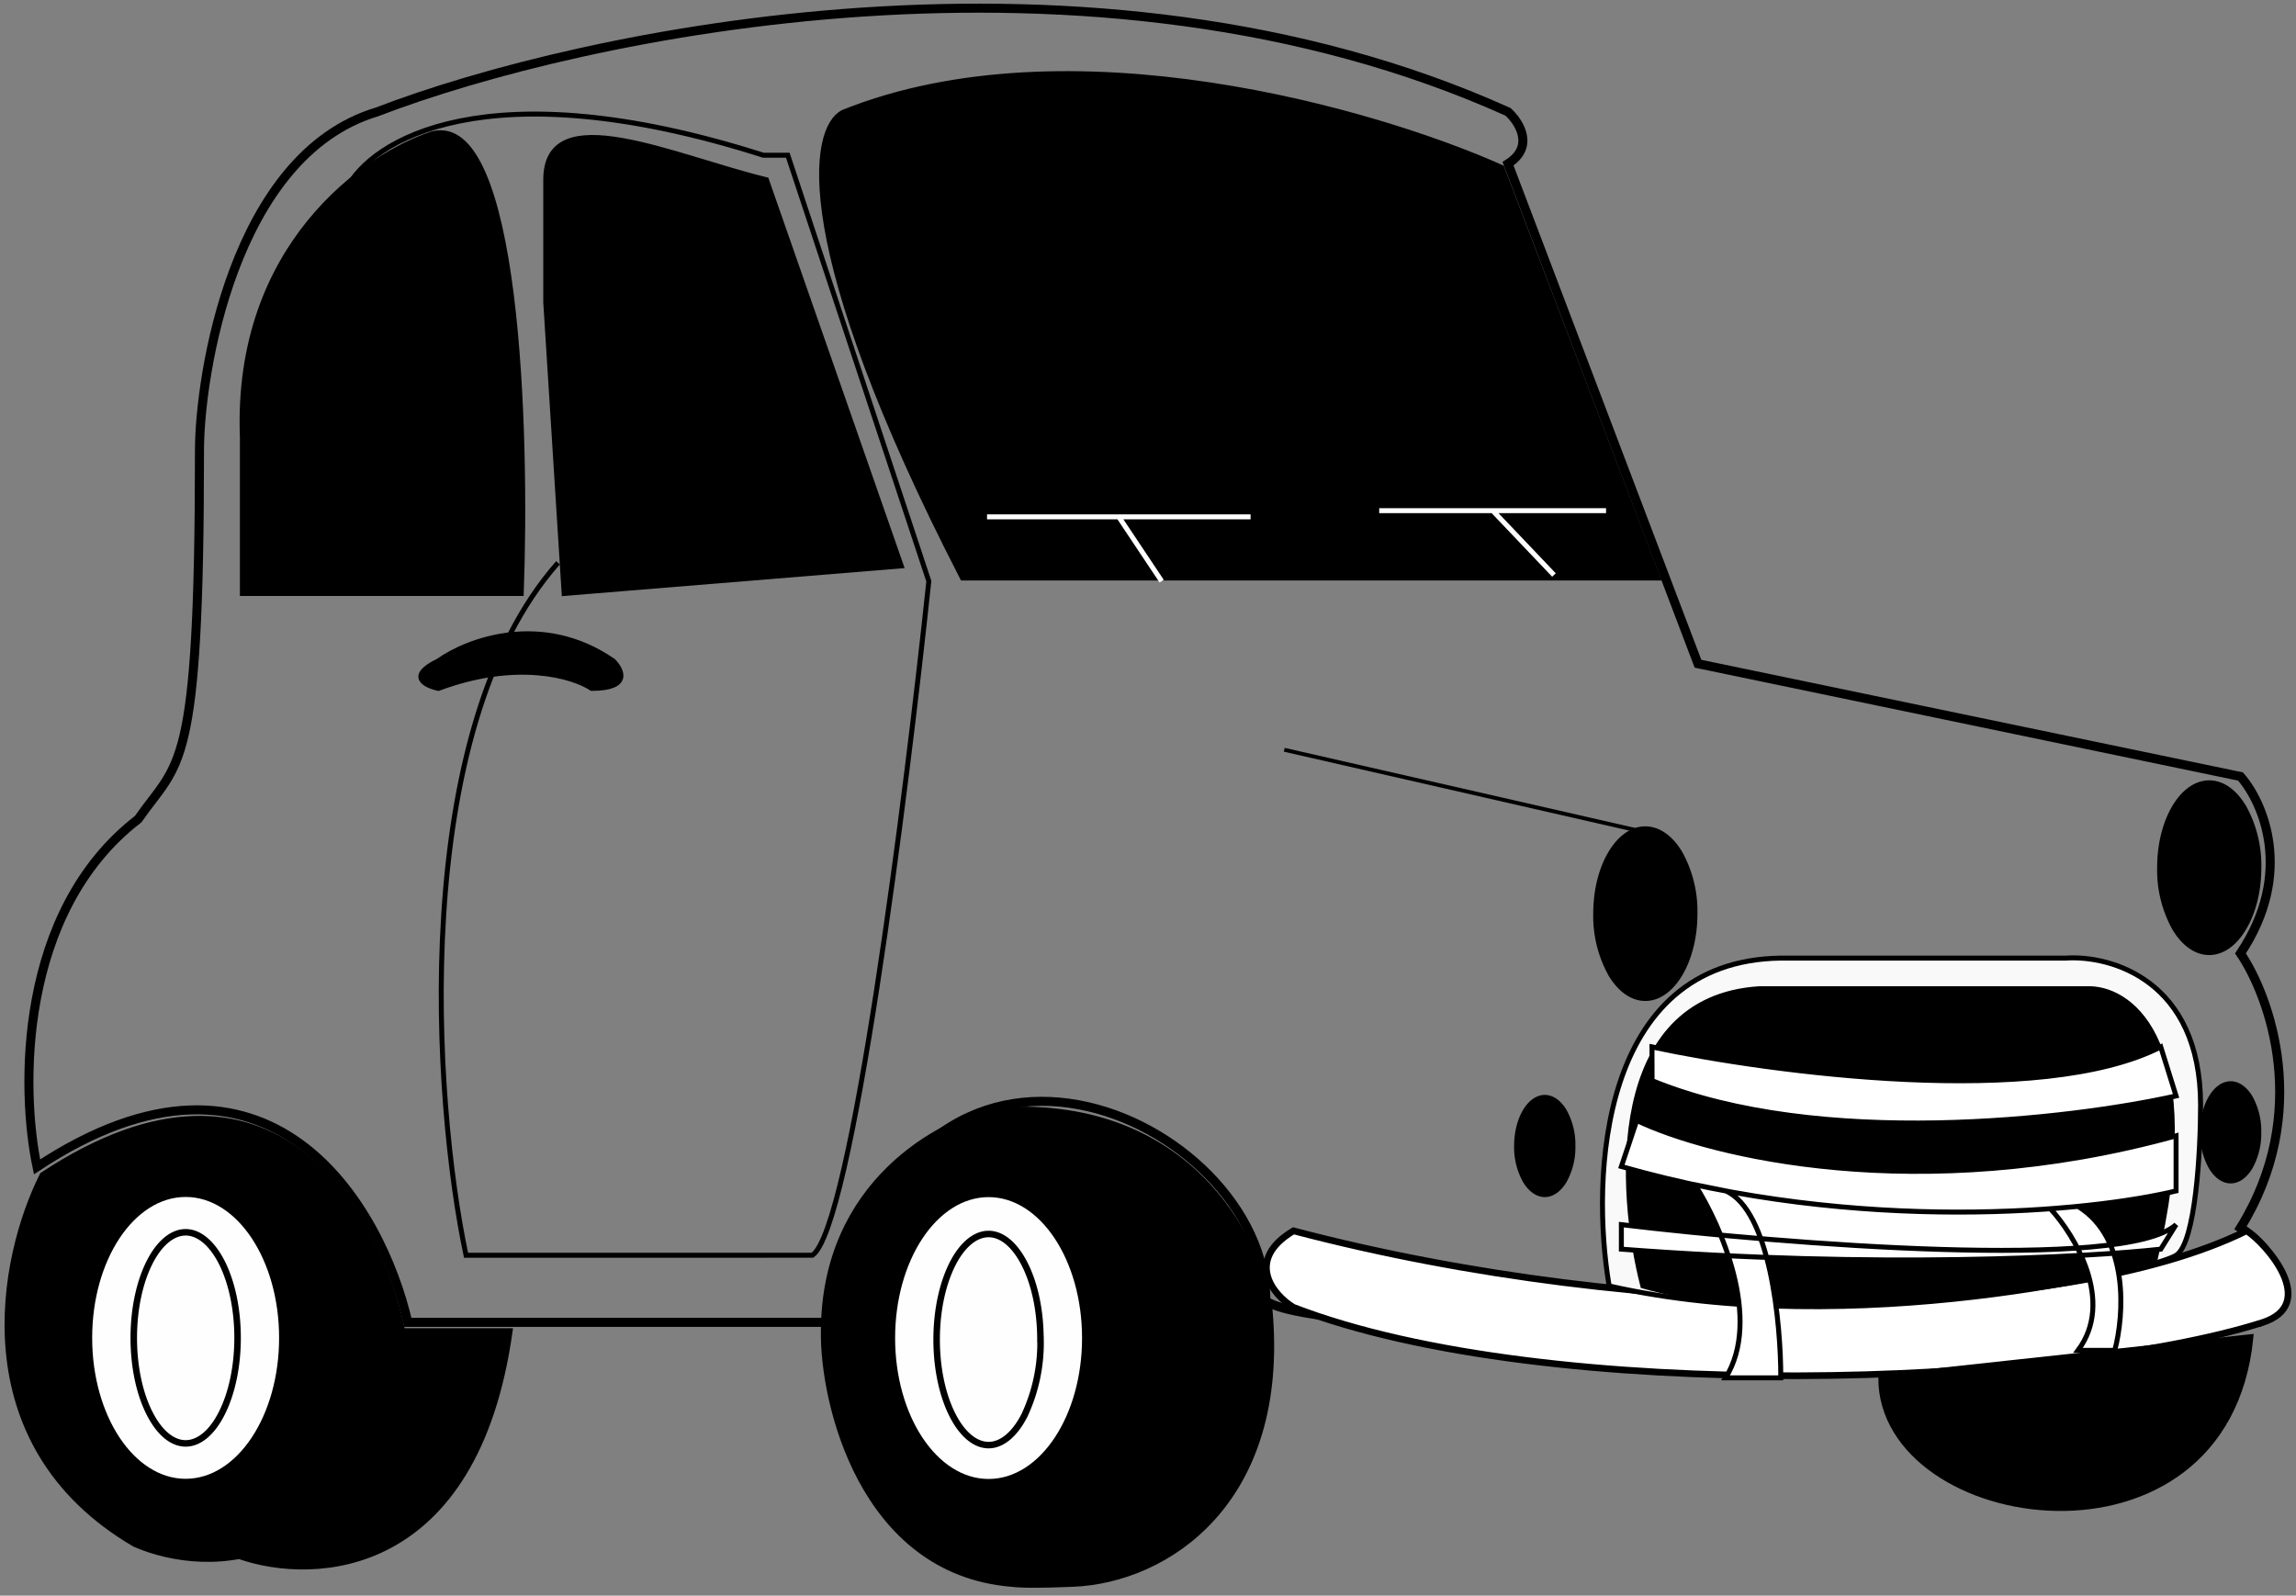<svg xmlns="http://www.w3.org/2000/svg" width="282" height="196" fill="none" viewBox="0 0 282 196"><rect x="0" y="0" width="282" height="196" fill="#808080" stroke="none"/><path stroke="#000" stroke-width="1.11" d="M185.22 13.74c-51.2-23.07-113.93-9.61-138.9 0C28.57 19.06 24.5 46.32 24.5 55.3c0 40.07-2.51 38.08-7.53 45.32C2.2 112 2.54 133.83 4.55 143.33c28.6-18.88 42.28 4.86 45.54 19.1h53.07c8.28-45.32 52.32-25.1 52.32-2.63 7.23 5.1 84.31 3.87 121.95 2.62 5.12-5.09.63-9.86-2.25-11.6 8.73-14.09 3.63-28.34 0-33.71 6.62-9.9 2.75-18.6 0-21.73l-66.63-13.85-23.33-61.42c3.3-2.1 1.38-5.12 0-6.37Z"/><path fill="#000" stroke="#000" stroke-width=".71" d="M277.39 106.58c0 2.91-.7 5.53-1.83 7.4-1.12 1.9-2.63 2.98-4.22 2.98-1.6 0-3.1-1.09-4.22-2.97a14.7 14.7 0 0 1-1.82-7.4c0-2.92.7-5.53 1.82-7.41 1.12-1.89 2.63-2.97 4.22-2.97 1.6 0 3.1 1.08 4.22 2.97a14.7 14.7 0 0 1 1.83 7.4Zm-69.26 5.65c0 2.9-.7 5.53-1.82 7.4-1.13 1.89-2.63 2.97-4.23 2.97-1.59 0-3.1-1.08-4.22-2.97a14.7 14.7 0 0 1-1.82-7.4c0-2.91.7-5.53 1.82-7.4 1.13-1.9 2.63-2.97 4.22-2.97 1.6 0 3.1 1.08 4.23 2.97a14.7 14.7 0 0 1 1.82 7.4Z"/><path stroke="#000" stroke-width=".48" d="m157.74 92.1 44.41 10.15"/><path fill="#fff" stroke="#000" stroke-width=".82" d="M275.93 151.19c-22.96 11.29-74.15 11.29-117.06 0-6.02 3.6-2.51 7.9 0 9.4 31.24 12.05 94.1 9.73 118.94 1.89 7.15-2.26.5-9.79-1.88-11.3Z"/><path fill="#000" d="M16.6 189.58C-4.5 177.23.27 154.32 5.3 144.4c28.3-18.67 41.15 5.02 44.04 19.2H62.5c-4.21 29.8-23.84 30.71-33.12 27.44-4.83.9-9.5-.04-12.8-1.47m107.66 4.9c-18.37-1.53-23.08-22.35-22.96-30.86 0-18.37 14.43-25.72 20.7-27.1 23.8-1.81 32.5 15.55 33.88 24.46 2.09 23.49-12.64 33.06-24.1 33.5-3.75.15-6.05.17-7.52 0"/><path stroke="#000" stroke-width=".89" d="M49.34 163.6c-4.82 30.12-23.84 29.87-32.75 25.98C-4.49 177.23.3 154.32 5.3 144.4c28.3-18.67 41.15 5.02 44.04 19.2Zm0 0H62.5c-4.21 29.82-23.84 30.72-33.12 27.45m92.6-54.54c23.78-1.81 32.49 15.55 33.87 24.46 2.09 23.49-12.64 33.06-24.1 33.5m-9.78-57.96c-6.27 1.38-20.7 8.73-20.7 27.1-.12 8.5 4.6 29.33 22.96 30.86 1.47.17 3.77.15 7.53 0m-9.79-57.96c11.3.7 35 35.6 9.79 57.96"/><ellipse cx="121.42" cy="164.36" fill="#FFFEFE" rx="11.48" ry="17.31"/><ellipse cx="22.8" cy="164.34" fill="#FFFEFE" rx="11.48" ry="17.31"/><path stroke="#000" stroke-width=".8" d="M29.18 164.34c0 3.64-.75 6.91-1.94 9.26-1.2 2.38-2.8 3.7-4.44 3.7s-3.23-1.32-4.43-3.7c-1.2-2.35-1.94-5.62-1.94-9.26s.75-6.92 1.94-9.27c1.2-2.37 2.8-3.7 4.43-3.7 1.64 0 3.23 1.33 4.44 3.7 1.19 2.35 1.94 5.63 1.94 9.27Zm98.62.21a21 21 0 0 1-1.95 9.26c-1.2 2.38-2.8 3.7-4.43 3.7-1.64 0-3.23-1.32-4.44-3.7-1.19-2.35-1.94-5.62-1.94-9.26s.75-6.92 1.94-9.27c1.2-2.37 2.8-3.7 4.44-3.7s3.23 1.33 4.43 3.7c1.2 2.35 1.94 5.63 1.94 9.27Z"/><path fill="#000" stroke="#000" stroke-width=".89" d="M231.14 169.25c0 18.82 42.15 25.22 45.17-4.9z"/><path fill="#000" stroke="#000" stroke-width=".61" d="M103.54 13.8c27.7-11.14 65.5-.12 80.92 6.78L203.66 71h-85.44c-21.08-40.95-18.57-55.2-14.68-57.2Z"/><path fill="#000" d="M29.77 53.7c-.9-23.49 15.18-34.63 23.33-37.26 10.54-2.71 11.67 36.5 10.92 56.46H29.77zm39.52 19.2-2.26-35.76V22.08c0-10.16 15.74-2.76 27.1 0l16.56 47.43z"/><path stroke="#000" stroke-width=".61" d="M29.77 53.7c-.9-23.49 15.18-34.63 23.33-37.26 10.54-2.71 11.67 36.5 10.92 56.46H29.77zm39.52 19.2-2.26-35.76V22.08c0-10.16 15.74-2.76 27.1 0l16.56 47.43z"/><path stroke="#000" stroke-width=".61" d="M42.56 23.21c2.89-5.9 17.17-14.98 51.2-4.14h3l17.32 52.32c-2.76 26.22-9.49 79.5-14.3 82.8H57.24c-4.01-18.94-7.07-64.28 11.3-85.06"/><path fill="#000" stroke="#000" stroke-width=".61" d="M75.3 81.18c-8.72-6.03-17.93-2.51-21.45 0-3.91 1.89-1.63 3.04 0 3.38 9.64-3.6 16.57-1.5 18.82 0 4.82 0 3.77-2.25 2.64-3.38Z"/><path stroke="#fff" stroke-width=".61" d="M121.23 63.49h16.18m16.19 0h-16.19m0 0 5.27 7.9m26.72-8.66h13.94m13.92 0h-13.92m0 0 7.52 7.9"/><path fill="#FAF9F9" stroke="#000" stroke-width=".61" d="M218.72 117.69c-22.29.3-23.34 26.97-21.08 40.27 29.73 6.78 66.62-1.88 69.63-3.76 2.41-1.51 3.01-12.93 3.01-18.45 0-15.35-11.04-18.44-16.56-18.06z"/><path fill="#000" stroke="#000" stroke-width=".61" d="M216.08 121.45c-18.67 1.2-17.31 24.84-14.3 36.51 18.97 5.42 49.8.25 62.86-3.01 6.32-26.5-2.64-33.37-7.9-33.5z"/><path fill="#fff" d="M265.39 128.6c-14.76 7.53-47.8 3.14-62.48 0v4.14c20.47 8.43 51.44 4.77 64.36 1.88z"/><path fill="#fff" d="M201.03 137.64c8.9 4.26 34.62 10.6 66.24 1.88v6.77a93 93 0 0 1-12.04 1.9 10 10 0 0 1 3.98 4.73c3.88-.5 6.74-1.3 8.06-2.49l-1.88 3.01q-2.24.25-5.79.51c1.42 4.22.88 9.16.14 11.92h-4.51c2.73-3.64 2.02-8.03.37-11.66-9.25.52-22.77.84-38.62.25 1.33 5 1.75 11.04 1.74 14.8h-6.78c2.65-4.25 1.98-9.99.33-15q-6.37-.3-13.13-.82v-3c3.5.4 7.67.85 12.2 1.28a39 39 0 0 0-3.16-6.19q-4.48-.95-9.04-2.25z"/><path stroke="#000" stroke-width=".61" d="M202.9 128.6c14.69 3.14 47.73 7.53 62.49 0l1.88 6.02c-12.92 2.89-43.89 6.55-64.36-1.88zm-1.87 9.03c8.9 4.27 34.62 10.62 66.24 1.89v6.77c-10.41 2.51-38.62 5.42-68.13-3zm-1.89 12.8c20.08 2.39 61.8 5.72 68.13 0l-1.88 3.01c-9.03 1-34.93 2.41-66.25 0zm9.04-4.9c3.13 4.9 8.28 16.5 3.76 23.72h6.78c.02-6.65-1.3-20.55-6.75-22.96zm43.66 2.95c3.01 3.28 7.9 11.36 3.39 17.39h4.51c1.14-4.26 1.83-13.76-4.51-17.68z"/><path fill="#000" stroke="#000" stroke-width=".93" d="M193.03 140.77a8.3 8.3 0 0 1-1.03 4.2c-.64 1.06-1.45 1.61-2.27 1.61-.8 0-1.62-.55-2.26-1.61a8.3 8.3 0 0 1-1.04-4.2c0-1.66.41-3.15 1.04-4.2s1.45-1.61 2.26-1.61c.82 0 1.63.55 2.27 1.61a8.3 8.3 0 0 1 1.03 4.2Zm84.24-1.68a8.3 8.3 0 0 1-1.03 4.2c-.64 1.06-1.45 1.61-2.26 1.61-.82 0-1.63-.55-2.27-1.61a8.3 8.3 0 0 1-1.03-4.2c0-1.66.4-3.15 1.03-4.2.64-1.06 1.45-1.61 2.27-1.61.8 0 1.62.55 2.26 1.61a8.3 8.3 0 0 1 1.03 4.2Z"/></svg>